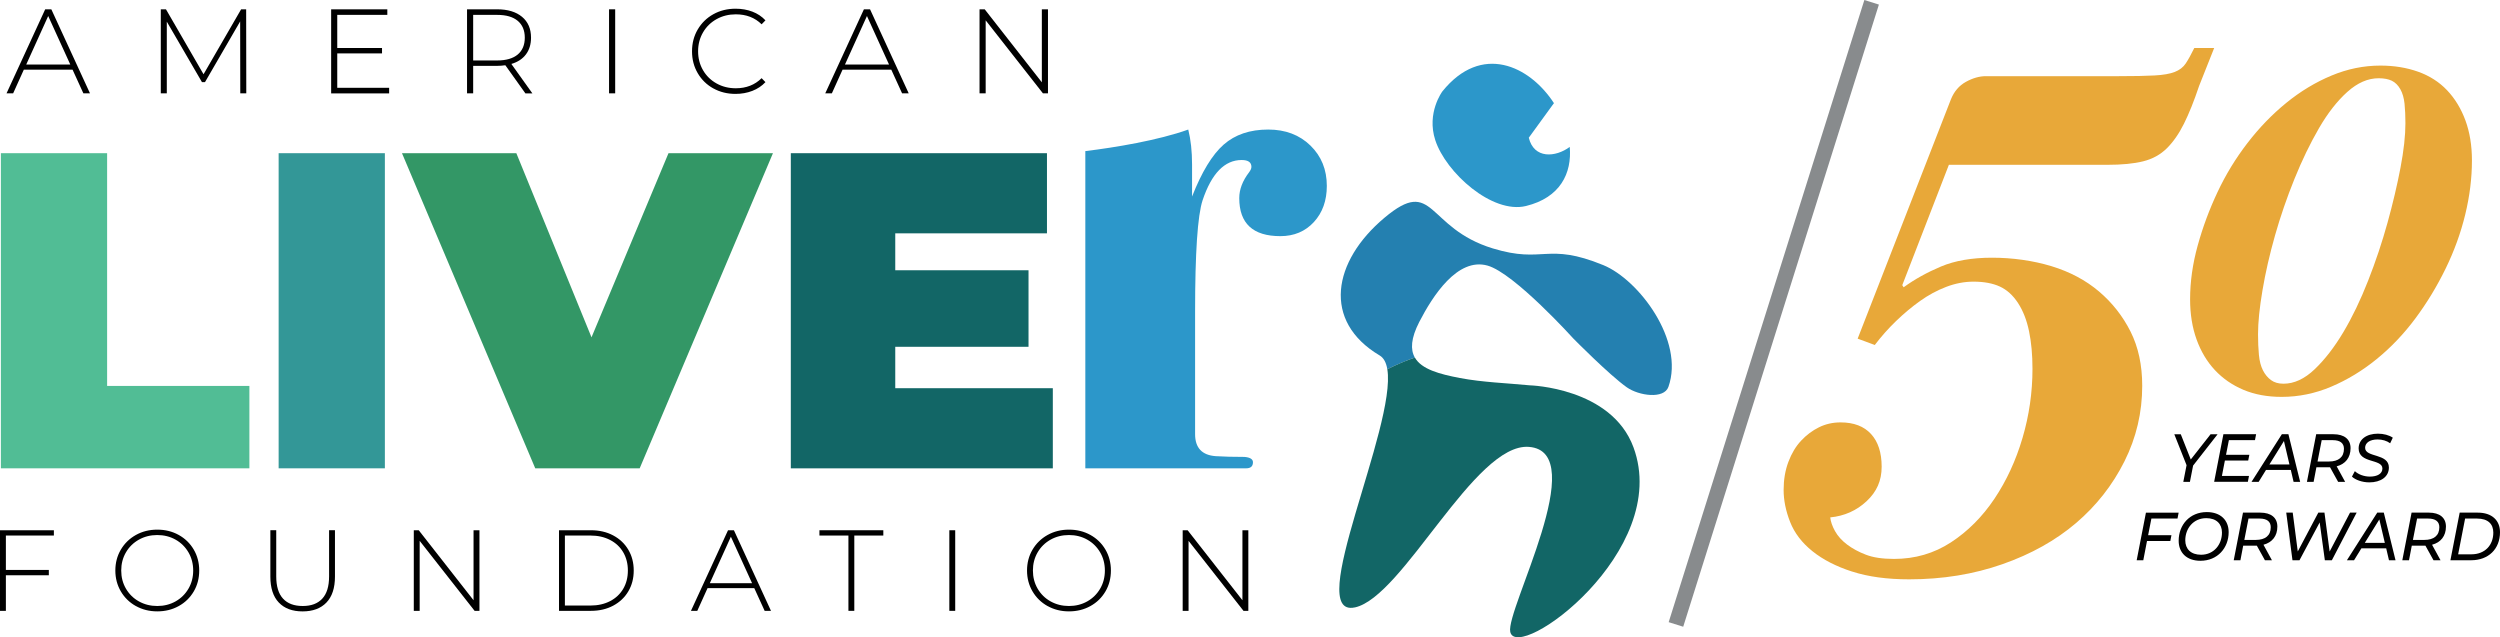 <?xml version="1.0" encoding="UTF-8"?><svg xmlns="http://www.w3.org/2000/svg" viewBox="0 0 990.72 252.54"><g id="a"/><g id="b"><g id="c"><g><g><path d="M869.1,184.51l-1.26,6.44h-2.62l1.29-6.6-4.86-12.26h2.57l3.96,10,7.85-10h2.78l-9.71,12.42Z"/><path d="M883.28,174.43l-1.13,5.79h9.24l-.45,2.29h-9.24l-1.18,6.09h10.73l-.45,2.34h-13.36l3.67-18.87h12.96l-.45,2.34h-10.37Z"/><path d="M907.8,186.23h-9.81l-2.91,4.72h-2.83l12.02-18.87h2.6l4.65,18.87h-2.6l-1.1-4.72Zm-.52-2.16l-2.18-9.3-5.77,9.3h7.95Z"/><path d="M925.99,184.8l3.36,6.15h-2.78l-3.2-5.77h-5.41l-1.1,5.77h-2.65l3.67-18.87h6.85c4.3,0,6.77,2.02,6.77,5.53,0,3.75-2.05,6.28-5.51,7.2Zm2.89-6.95c0-2.26-1.57-3.42-4.38-3.42h-4.44l-1.65,8.46h4.54c3.75,0,5.93-1.72,5.93-5.04Z"/><path d="M932.05,188.87l1.15-2.16c1.39,1.32,3.67,2.16,5.96,2.16,2.97,0,4.96-1.16,4.96-3.21,0-3.93-9.42-1.91-9.42-7.95,0-3.61,3.15-5.85,7.64-5.85,2.26,0,4.41,.57,5.9,1.59l-1.05,2.21c-1.37-1-3.12-1.51-4.99-1.51-3.02,0-4.93,1.32-4.93,3.31,0,3.96,9.42,2.08,9.42,7.82,0,3.67-3.2,5.88-7.77,5.88-2.81,0-5.54-1-6.88-2.29Z"/><path d="M852.57,205.5l-1.29,6.58h9.24l-.45,2.32h-9.24l-1.47,7.63h-2.62l3.67-18.87h12.96l-.45,2.34h-10.37Z"/><path d="M863.38,214.28c0-6.28,4.38-11.35,11.15-11.35,5.48,0,8.66,3.23,8.66,7.95,0,6.28-4.41,11.35-11.18,11.35-5.49,0-8.63-3.23-8.63-7.95Zm17.16-3.23c0-3.4-2.15-5.71-6.22-5.71-5.09,0-8.32,4.04-8.32,8.79,0,3.4,2.18,5.71,6.25,5.71,5.09,0,8.29-4.04,8.29-8.79Z"/><path d="M896.98,215.87l3.36,6.15h-2.78l-3.2-5.77h-5.41l-1.1,5.77h-2.65l3.67-18.87h6.85c4.3,0,6.77,2.02,6.77,5.53,0,3.75-2.05,6.28-5.51,7.2Zm2.89-6.95c0-2.26-1.57-3.42-4.38-3.42h-4.44l-1.65,8.46h4.54c3.75,0,5.93-1.72,5.93-5.04Z"/><path d="M933.91,203.15l-9.82,18.87h-2.78l-2.05-14.99-8,14.99h-2.78l-2.47-18.87h2.57l2,15.39,8.14-15.39h2.44l2.05,15.42,8.08-15.42h2.62Z"/><path d="M945.6,217.3h-9.81l-2.91,4.72h-2.83l12.02-18.87h2.6l4.65,18.87h-2.6l-1.1-4.72Zm-.52-2.16l-2.18-9.3-5.77,9.3h7.95Z"/><path d="M963.79,215.87l3.36,6.15h-2.78l-3.2-5.77h-5.41l-1.1,5.77h-2.65l3.67-18.87h6.85c4.3,0,6.77,2.02,6.77,5.53,0,3.75-2.05,6.28-5.51,7.2Zm2.89-6.95c0-2.26-1.57-3.42-4.38-3.42h-4.44l-1.65,8.46h4.54c3.75,0,5.93-1.72,5.93-5.04Z"/><path d="M974.74,203.15h7.19c5.56,0,8.79,3.05,8.79,7.74,0,6.66-4.57,11.13-11.44,11.13h-8.21l3.67-18.87Zm4.62,16.52c5.41,0,8.71-3.64,8.71-8.62,0-3.4-2.13-5.55-6.4-5.55h-4.78l-2.76,14.18h5.22Z"/></g><rect x="573.68" y="121.16" width="258.46" height="6.04" transform="translate(373.57 757.45) rotate(-72.54)" fill="#888b8d"/><g><path d="M734,226.52c-6.34-2.04-11.59-4.74-15.76-8.09-4.17-3.35-7.11-7.2-8.83-11.57-1.72-4.37-2.58-8.6-2.58-12.69s.63-7.81,1.9-11.16c1.26-3.35,2.94-6.14,5.03-8.37,2.08-2.23,4.43-4,7.06-5.3,2.62-1.3,5.48-1.95,8.56-1.95,5.25,0,9.28,1.53,12.09,4.6,2.81,3.07,4.21,7.39,4.21,12.97s-1.99,9.95-5.98,13.67c-3.98,3.72-8.79,5.86-14.4,6.41,.18,1.67,.82,3.49,1.9,5.44,1.09,1.95,2.67,3.72,4.76,5.3,2.08,1.58,4.57,2.93,7.47,4.04,2.89,1.12,6.61,1.67,11.14,1.67,8.33,0,15.84-2.18,22.55-6.55,6.7-4.37,12.45-10.13,17.25-17.29,4.8-7.16,8.51-15.2,11.14-24.13,2.62-8.92,3.94-18.03,3.94-27.33,0-5.58-.45-10.55-1.36-14.92-.91-4.37-2.35-8.09-4.35-11.16-1.99-3.07-4.39-5.25-7.2-6.55-2.81-1.3-6.3-1.95-10.46-1.95-3.63,0-7.25,.7-10.87,2.09-3.63,1.39-7.06,3.26-10.32,5.58-3.26,2.33-6.43,4.98-9.51,7.95-3.08,2.98-5.89,6.14-8.42,9.48l-6.79-2.51,36.95-94.82c1.27-3.16,3.26-5.48,5.98-6.97,2.72-1.49,5.34-2.23,7.88-2.23h52.7c5.98,0,10.68-.09,14.13-.28,3.44-.18,6.11-.65,8.01-1.39,1.9-.74,3.35-1.86,4.35-3.35,.99-1.49,2.13-3.53,3.4-6.14h7.88l-5.98,15.06c-1.99,5.95-3.99,10.92-5.98,14.92-1.99,4-4.26,7.25-6.79,9.76-2.54,2.51-5.66,4.23-9.37,5.16-3.71,.93-8.47,1.39-14.26,1.39h-62.75l-18.47,47.69,.54,.84c4.35-3.16,9.28-5.9,14.81-8.23,5.52-2.32,12.27-3.49,20.24-3.49s16.16,1.12,23.5,3.35c7.33,2.23,13.62,5.58,18.88,10.04,5.25,4.46,9.41,9.76,12.5,15.9,3.08,6.14,4.62,13.3,4.62,21.47,0,10.6-2.36,20.6-7.06,29.98-4.71,9.39-11.1,17.53-19.15,24.4-8.06,6.88-17.79,12.32-29.2,16.32-11.41,4-23.73,6-36.95,6-8.69,0-16.21-1.02-22.55-3.07Z" fill="#e8a839"/><path d="M958.27,28.42c4.54,1.62,8.38,4.08,11.5,7.37,3.12,3.3,5.54,7.28,7.26,11.96,1.71,4.68,2.57,9.95,2.57,15.83,0,6.96-.88,14.09-2.65,21.4-1.77,7.32-4.37,14.48-7.79,21.49-3.42,7.01-7.41,13.58-11.95,19.69-4.54,6.11-9.65,11.48-15.31,16.1-5.66,4.62-11.68,8.27-18.05,10.97s-12.92,4.05-19.65,4.05c-5.66,0-10.71-.93-15.13-2.79-4.42-1.86-8.2-4.47-11.33-7.82-3.13-3.35-5.55-7.4-7.26-12.14-1.71-4.74-2.57-10.04-2.57-15.92,0-6.95,1-14.06,3.01-21.31,2-7.25,4.63-14.33,7.88-21.22,3.24-6.89,7.2-13.37,11.86-19.42,4.66-6.05,9.79-11.36,15.4-15.92,5.6-4.56,11.56-8.15,17.88-10.79,6.31-2.64,12.77-3.96,19.38-3.96,5.43,0,10.41,.81,14.96,2.43Zm-28.05,8c-4.01,3.6-7.76,8.39-11.24,14.39-3.48,6-6.73,12.71-9.73,20.14-3.01,7.44-5.57,14.9-7.7,22.39-2.12,7.49-3.78,14.72-4.95,21.67-1.18,6.96-1.77,12.77-1.77,17.45,0,3,.12,5.73,.35,8.18,.24,2.46,.77,4.5,1.59,6.11,.82,1.62,1.89,2.91,3.19,3.87,1.3,.96,2.95,1.44,4.96,1.44,4.25,0,8.38-1.92,12.39-5.76,4.01-3.84,7.79-8.72,11.33-14.66,3.54-5.94,6.81-12.74,9.82-20.41,3.01-7.67,5.58-15.35,7.7-23.02,2.12-7.67,3.83-14.93,5.13-21.76,1.3-6.83,1.95-12.71,1.95-17.63,0-2.88-.12-5.46-.35-7.73-.24-2.28-.8-4.2-1.68-5.76-.89-1.56-2.01-2.67-3.36-3.33-1.36-.66-3.1-.99-5.22-.99-4.25,0-8.38,1.8-12.39,5.4Z" fill="#e8a839"/></g><g><g><path d="M408.65,61c-1.61,0-2.41,.57-2.41,1.7s.35,1.79,1.06,1.98c.47,.13,1.96,.29,4.43,.5v-4.18h-3.07Z" fill="#ca3233"/><path d="M410.46,183.64c0,.79,.45,1.31,1.26,1.62v-3.15c-.82,.33-1.26,.82-1.26,1.53Z" fill="#ca3233"/><path d="M519.31,57.68c-4.33-4.22-9.91-6.34-16.74-6.34-7.24,0-13.12,1.99-17.65,5.97-4.52,3.98-8.7,10.84-12.52,20.58v-12.67c0-5.23-.5-9.85-1.51-13.88-11.91,4.28-29.07,7.11-40.79,8.54v125.71h63.72c1.81,0,2.71-.8,2.71-2.41,0-1.21-1.11-1.91-3.32-2.11-4.43,0-8.25-.1-11.46-.3-5.43-.4-8.15-3.31-8.15-8.73v-48.45c0-23.47,.99-38.21,2.97-44.23,3.57-10.63,8.73-15.95,15.48-15.95,2.58,0,3.87,.9,3.87,2.72,0,.6-.3,1.31-.9,2.11-2.62,3.42-3.92,6.84-3.92,10.26,0,10.06,5.43,15.08,16.29,15.08,5.43,0,9.85-1.86,13.28-5.58,3.42-3.72,5.13-8.49,5.13-14.33,0-6.44-2.16-11.77-6.49-15.99Z" fill="#2c97ca"/></g><g><path d="M.35,60.71H42.45v92.23h56.38v32.65H.35V60.71Z" fill="#51bd95"/><path d="M110.42,60.71h42.1v124.88h-42.1V60.71Z" fill="#339797"/><path d="M306.31,60.71l-52.81,124.88h-41.39l-52.81-124.88h45.32l29.79,72.97,30.51-72.97h41.39Z" fill="#339766"/><path d="M417.22,153.84v31.76h-103.83V60.71h101.51v31.76h-60.12v14.63h52.81v30.33h-52.81v16.41h62.44Z" fill="#126666"/></g><g><path d="M2.33,212.23v13.64H19.35v2.1H2.33v14.1H0v-31.94H21.35v2.1H2.33Z"/><path d="M53.84,240.17c-2.53-1.41-4.51-3.35-5.96-5.82-1.44-2.46-2.17-5.22-2.17-8.26s.72-5.79,2.17-8.26,3.43-4.4,5.96-5.82c2.52-1.41,5.35-2.12,8.49-2.12s5.96,.7,8.49,2.1c2.52,1.4,4.51,3.33,5.96,5.8,1.44,2.46,2.17,5.23,2.17,8.3s-.72,5.84-2.17,8.3c-1.45,2.46-3.43,4.4-5.96,5.79-2.52,1.4-5.35,2.1-8.49,2.1s-5.96-.71-8.49-2.12Zm15.74-1.85c2.16-1.22,3.86-2.9,5.11-5.04,1.25-2.14,1.87-4.54,1.87-7.19s-.62-5.04-1.87-7.19c-1.25-2.14-2.95-3.83-5.11-5.04-2.16-1.22-4.58-1.83-7.26-1.83s-5.1,.61-7.28,1.83c-2.17,1.22-3.89,2.9-5.13,5.04-1.25,2.14-1.87,4.54-1.87,7.19s.62,5.04,1.87,7.19c1.25,2.14,2.96,3.83,5.13,5.04s4.6,1.83,7.28,1.83,5.09-.61,7.26-1.83Z"/><path d="M110.49,238.78c-2.23-2.34-3.35-5.76-3.35-10.27v-18.39h2.33v18.3c0,3.92,.9,6.86,2.69,8.81,1.79,1.95,4.39,2.92,7.8,2.92s5.96-.97,7.76-2.92,2.69-4.88,2.69-8.81v-18.3h2.33v18.39c0,4.5-1.13,7.92-3.38,10.27-2.25,2.34-5.4,3.51-9.45,3.51s-7.19-1.17-9.42-3.51Z"/><path d="M190,210.13v31.94h-1.92l-21.77-27.74v27.74h-2.33v-31.94h1.96l21.72,27.74v-27.74h2.33Z"/><path d="M221.53,210.13h12.64c3.32,0,6.26,.68,8.83,2.05,2.57,1.37,4.57,3.26,6,5.68s2.14,5.16,2.14,8.24-.71,5.82-2.14,8.24-3.43,4.31-6,5.68c-2.57,1.37-5.51,2.05-8.83,2.05h-12.64v-31.94Zm12.46,29.84c2.95,0,5.55-.59,7.8-1.76,2.25-1.17,3.98-2.81,5.2-4.9s1.83-4.5,1.83-7.21-.61-5.11-1.83-7.21-2.95-3.73-5.2-4.9c-2.25-1.17-4.85-1.76-7.8-1.76h-10.13v27.74h10.13Z"/><path d="M298.91,233.08h-18.52l-4.06,8.99h-2.51l14.69-31.94h2.33l14.69,31.94h-2.51l-4.11-8.99Zm-.87-1.96l-8.4-18.43-8.35,18.43h16.75Z"/><path d="M336.23,212.23h-11.5v-2.1h25.32v2.1h-11.5v29.84h-2.33v-29.84Z"/><path d="M376.21,210.13h2.33v31.94h-2.33v-31.94Z"/><path d="M415.13,240.17c-2.53-1.41-4.51-3.35-5.96-5.82s-2.17-5.22-2.17-8.26,.72-5.79,2.17-8.26,3.43-4.4,5.96-5.82c2.52-1.41,5.35-2.12,8.49-2.12s5.96,.7,8.49,2.1c2.52,1.4,4.51,3.33,5.96,5.8,1.44,2.46,2.17,5.23,2.17,8.3s-.72,5.84-2.17,8.3c-1.45,2.46-3.43,4.4-5.96,5.79-2.52,1.4-5.35,2.1-8.49,2.1s-5.96-.71-8.49-2.12Zm15.74-1.85c2.16-1.22,3.86-2.9,5.11-5.04,1.25-2.14,1.87-4.54,1.87-7.19s-.62-5.04-1.87-7.19c-1.25-2.14-2.95-3.83-5.11-5.04-2.16-1.22-4.58-1.83-7.26-1.83s-5.1,.61-7.28,1.83c-2.17,1.22-3.89,2.9-5.13,5.04-1.25,2.14-1.87,4.54-1.87,7.19s.62,5.04,1.87,7.19c1.25,2.14,2.96,3.83,5.13,5.04s4.6,1.83,7.28,1.83,5.09-.61,7.26-1.83Z"/><path d="M494.7,210.13v31.94h-1.92l-21.77-27.74v27.74h-2.33v-31.94h1.96l21.72,27.74v-27.74h2.33Z"/></g><g><path d="M28.75,27.62H9.44l-4.23,9.37H2.59L17.91,3.69h2.43l15.32,33.3h-2.62l-4.28-9.37Zm-.9-2.05L19.1,6.35,10.39,25.58H27.85Z"/><path d="M95.22,36.99l-.05-28.5-13.94,24.07h-1.19l-13.94-23.98v28.4h-2.38V3.69h2.05l14.89,25.74L95.55,3.69h2l.05,33.3h-2.38Z"/><path d="M154.21,34.81v2.19h-22.98V3.69h22.26v2.19h-19.84v13.13h17.74v2.14h-17.74v13.65h20.55Z"/><path d="M208.2,36.99l-7.94-11.13c-1.17,.16-2.25,.24-3.24,.24h-9.51v10.89h-2.43V3.69h11.94c4.19,0,7.47,.99,9.85,2.97,2.38,1.98,3.57,4.73,3.57,8.26,0,2.63-.67,4.84-2.02,6.64-1.35,1.79-3.27,3.05-5.78,3.78l8.33,11.66h-2.76Zm-11.18-13.03c3.55,0,6.26-.79,8.14-2.35,1.87-1.57,2.81-3.8,2.81-6.68s-.94-5.11-2.81-6.68c-1.87-1.57-4.58-2.35-8.14-2.35h-9.51V23.96h9.51Z"/><path d="M241.36,3.69h2.43V36.99h-2.43V3.69Z"/><path d="M282.68,35.04c-2.62-1.46-4.68-3.47-6.18-6.04-1.51-2.57-2.26-5.45-2.26-8.66s.75-6.09,2.26-8.66c1.51-2.57,3.57-4.58,6.18-6.04,2.62-1.46,5.56-2.19,8.82-2.19,2.41,0,4.63,.39,6.66,1.16,2.03,.78,3.76,1.93,5.18,3.45l-1.52,1.57c-2.66-2.63-6.07-3.95-10.23-3.95-2.79,0-5.33,.63-7.61,1.9-2.28,1.27-4.08,3.02-5.38,5.26-1.3,2.24-1.95,4.73-1.95,7.49s.65,5.26,1.95,7.49c1.3,2.24,3.09,3.99,5.38,5.26,2.28,1.27,4.82,1.9,7.61,1.9,4.12,0,7.53-1.33,10.23-4l1.52,1.57c-1.43,1.52-3.16,2.68-5.21,3.47s-4.26,1.19-6.64,1.19c-3.27,0-6.21-.73-8.82-2.19Z"/><path d="M353.21,27.62h-19.32l-4.23,9.37h-2.62l15.32-33.3h2.43l15.32,33.3h-2.62l-4.28-9.37Zm-.9-2.05l-8.75-19.22-8.71,19.22h17.46Z"/><path d="M415.3,3.69V36.99h-2l-22.69-28.93v28.93h-2.43V3.69h2.05l22.64,28.93V3.69h2.43Z"/></g><g><g><path d="M562.45,127.56c5.24-10.15,15.11-25.66,27.04-22.31,10.61,2.98,34.1,29,34.1,29,0,0,14.09,14.27,21.04,19.2,4.84,3.43,14.82,4.8,16.55-.15,6.46-18.34-11.74-42.48-25.82-48.24-22.47-9.19-23.47-.41-43.76-6.61-26.62-8.11-23.05-28.86-42.96-12.15-20.54,17.24-24.78,40.98-1.89,54.57,1.64,.98,2.6,2.87,3.03,5.46,4.02-2.02,7.66-3.52,10.91-4.62-1.82-3.18-1.58-7.64,1.76-14.15Z" fill="#2480b0"/><path d="M536.91,240.72c19.13-4.12,47.43-65.23,68.95-63.63,25.06,1.86-9.25,64.59-7.36,73.33,2.7,12.4,64.06-31.9,48.83-73.15-8.75-23.73-41.13-24.57-41.13-24.57-9-.88-18.76-1.2-27.66-2.9-8.19-1.56-15.2-3.48-17.85-8.1-3.25,1.1-6.9,2.6-10.91,4.62,3.75,22.58-33.24,98.78-12.87,94.39Z" fill="#126666"/></g><path d="M605.84,54.58l9.89-13.61s.08-.01,.12-.03c-9.72-14.97-28.77-23.92-44.25-4.73,0,0-6.36,8.47-2.82,19.32,4.18,12.86,22.53,29.36,35.93,26.11,13.59-3.31,18.27-12.99,17.36-23.42-5.64,4.18-14.18,4.81-16.23-3.64Z" fill="#2c97ca"/></g></g></g></g></g></svg>